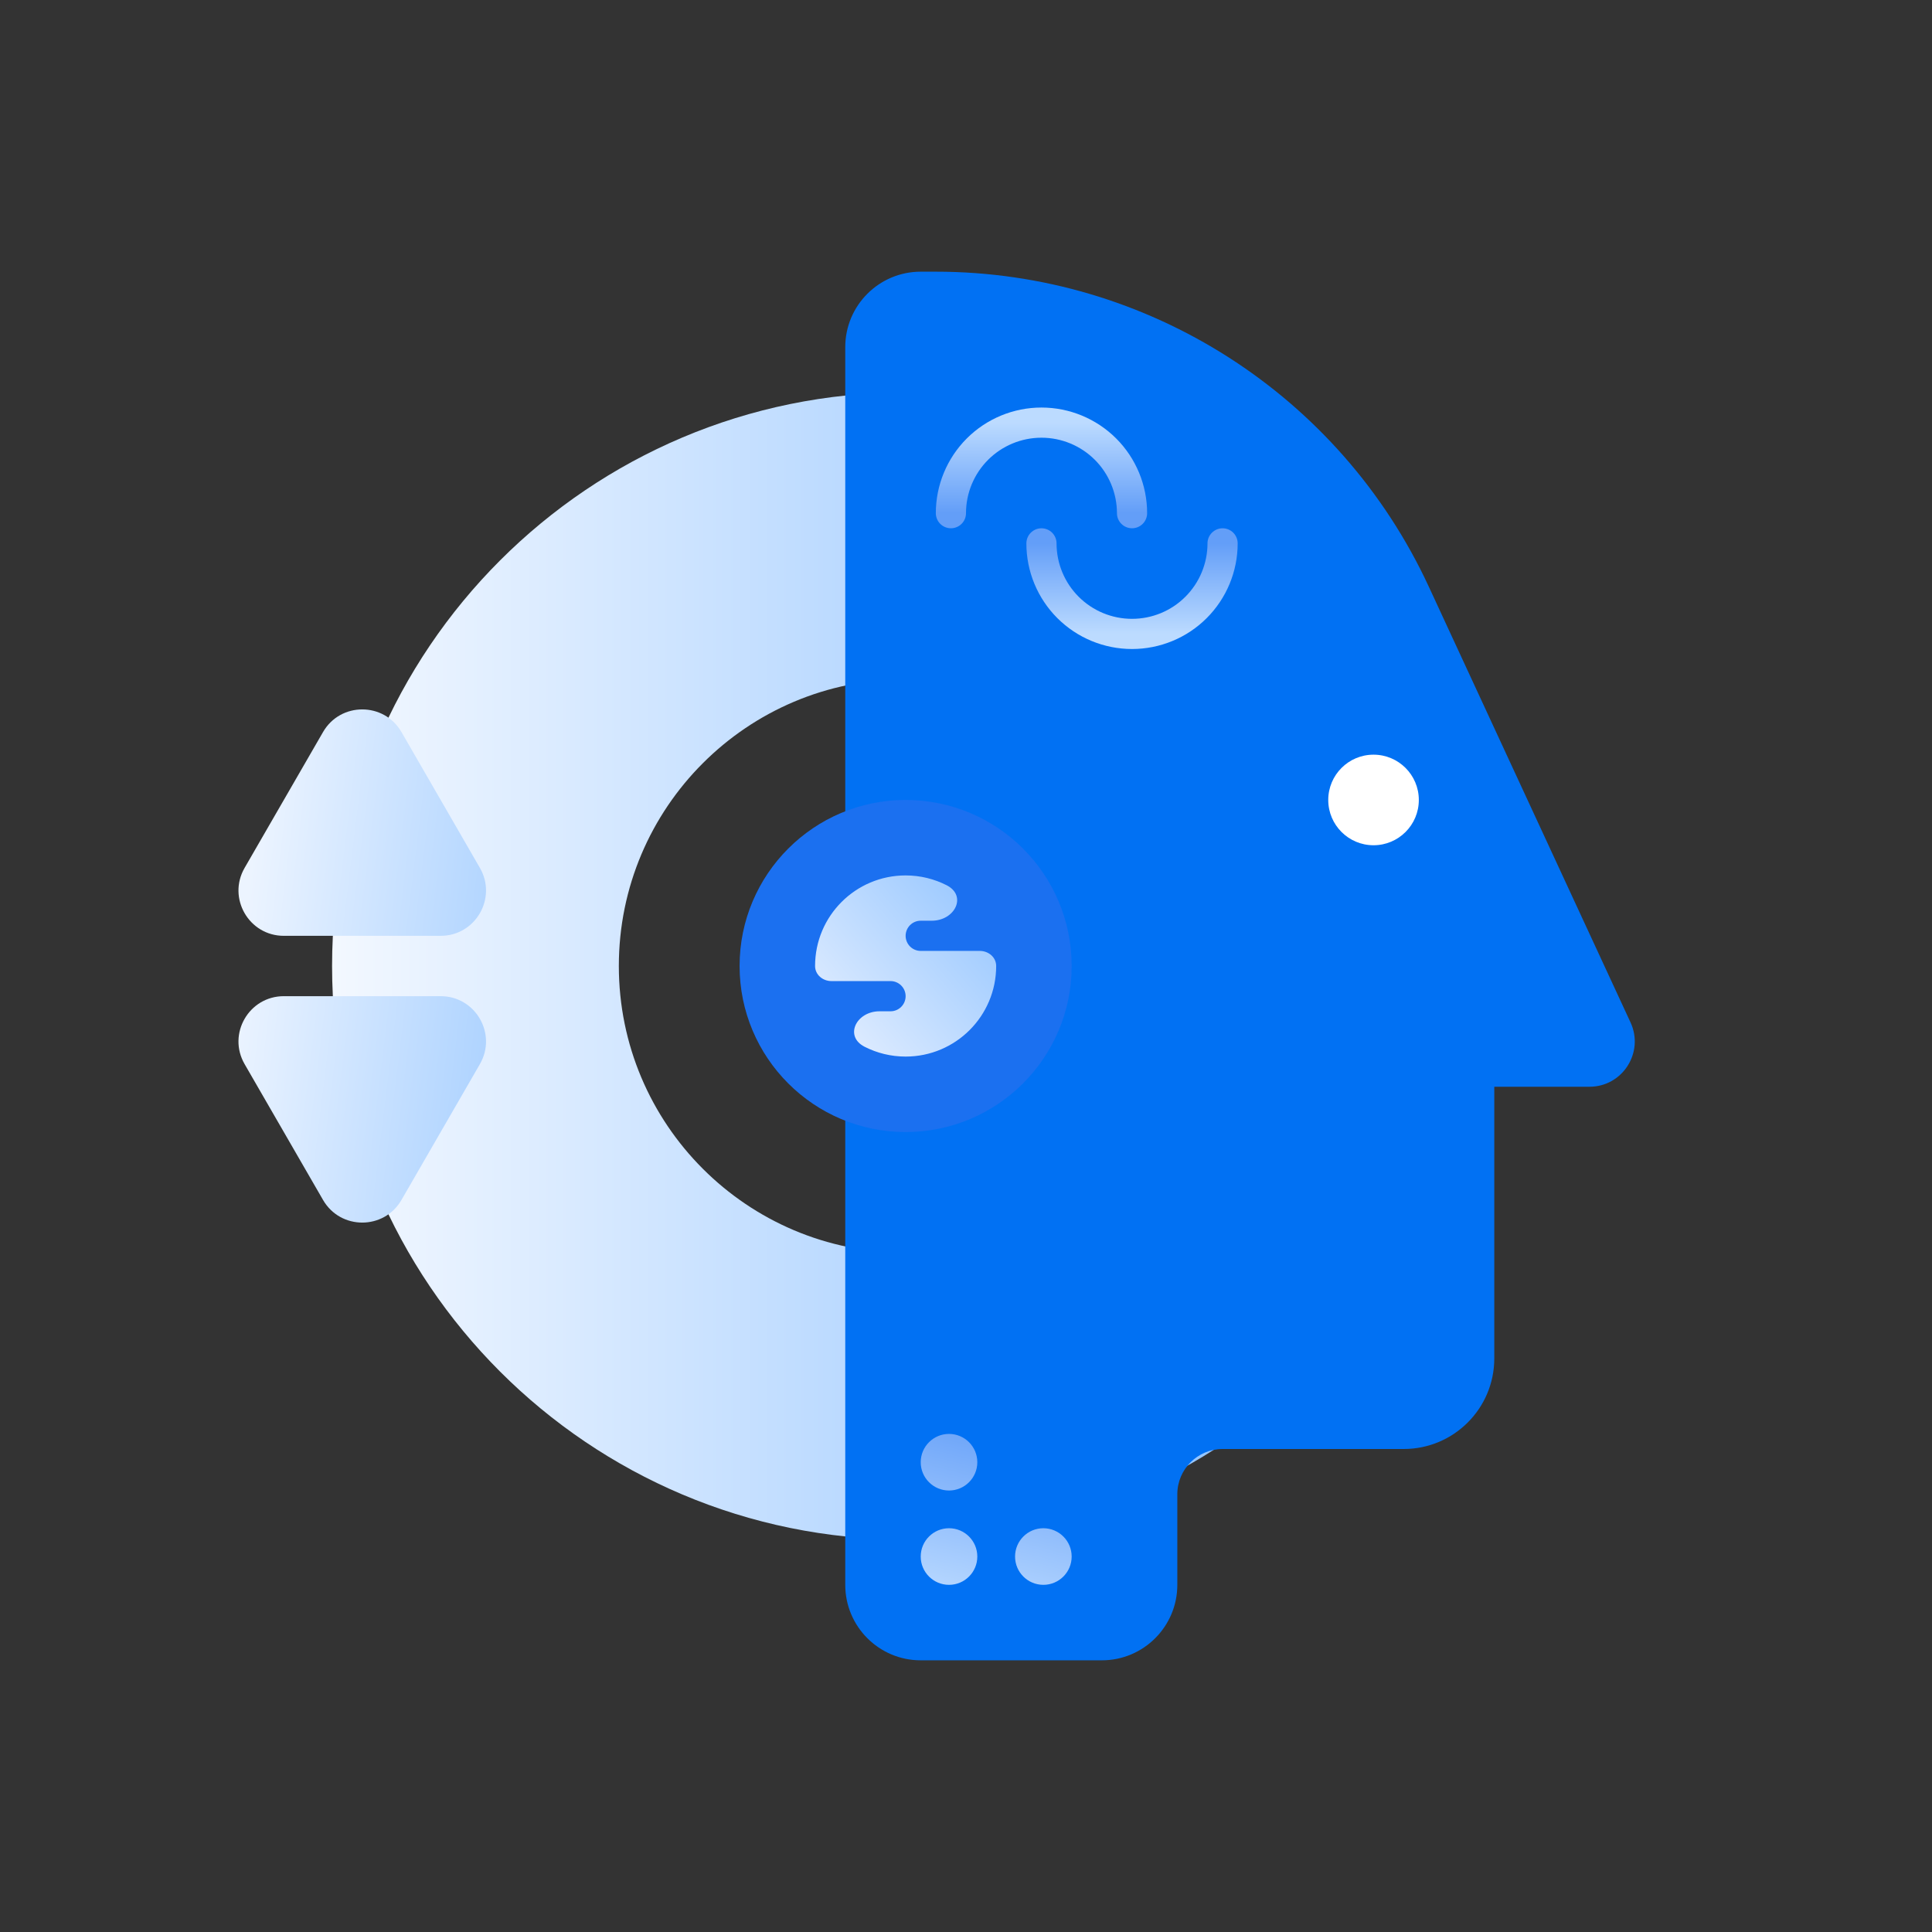 <svg width="84" height="84" viewBox="0 0 84 84" fill="none" xmlns="http://www.w3.org/2000/svg">
<rect x="0" y="0" width="84" height="84" fill="#333333" stroke="none"/>
<path fill-rule="evenodd" clip-rule="evenodd" d="M39.375 66.938C53.148 66.938 64.312 55.773 64.312 42C64.312 28.227 53.148 17.062 39.375 17.062C25.602 17.062 14.438 28.227 14.438 42C14.438 55.773 25.602 66.938 39.375 66.938ZM39.375 54.469C46.261 54.469 51.844 48.886 51.844 42C51.844 35.114 46.261 29.531 39.375 29.531C32.489 29.531 26.906 35.114 26.906 42C26.906 48.886 32.489 54.469 39.375 54.469Z" fill="url(#paint0_linear)"/>
<path d="M47.906 72.188H40.031C38.219 72.188 36.75 70.718 36.75 68.906V15.094C36.75 13.282 38.219 11.812 40.031 11.812H40.685C49.89 11.812 58.256 17.159 62.124 25.512L70.893 44.454C71.497 45.759 70.544 47.25 69.106 47.25H64.969V59.062C64.969 61.237 63.206 63 61.031 63H53.156C52.069 63 51.188 63.881 51.188 64.969V68.906C51.188 70.718 49.718 72.188 47.906 72.188Z" fill="#0171F3"/>
<circle cx="39.375" cy="42" r="7.219" fill="#1B70F0"/>
<circle cx="59.719" cy="34.781" r="1.969" fill="white"/>
<path d="M17.455 31.828C16.697 30.516 14.803 30.516 14.045 31.828L10.635 37.734C9.877 39.047 10.824 40.688 12.34 40.688H19.16C20.675 40.688 21.623 39.047 20.865 37.734L17.455 31.828Z" fill="url(#paint1_linear)"/>
<path d="M17.455 52.172C16.697 53.484 14.803 53.484 14.045 52.172L10.635 46.266C9.877 44.953 10.824 43.312 12.34 43.312H19.16C20.675 43.312 21.623 44.953 20.865 46.266L17.455 52.172Z" fill="url(#paint2_linear)"/>
<path d="M43.312 42C43.312 44.175 41.55 45.938 39.375 45.938C38.734 45.938 38.128 45.784 37.593 45.512C36.692 45.054 37.229 43.969 38.24 43.969H38.719C39.081 43.969 39.375 43.675 39.375 43.312C39.375 42.95 39.081 42.656 38.719 42.656H36.151C35.771 42.656 35.438 42.38 35.438 42C35.438 39.825 37.2 38.062 39.375 38.062C40.016 38.062 40.622 38.216 41.157 38.488C42.058 38.946 41.521 40.031 40.51 40.031H40.031C39.669 40.031 39.375 40.325 39.375 40.688C39.375 41.05 39.669 41.344 40.031 41.344H42.599C42.979 41.344 43.312 41.62 43.312 42Z" fill="url(#paint3_linear)"/>
<path d="M45.281 23.625C45.281 24.669 45.696 25.671 46.434 26.409C47.173 27.148 48.175 27.562 49.219 27.562C50.263 27.562 51.265 27.148 52.003 26.409C52.741 25.671 53.156 24.669 53.156 23.625" stroke="url(#paint4_linear)" stroke-width="1.312" stroke-linecap="round"/>
<path d="M49.219 22.312C49.219 21.268 48.804 20.267 48.066 19.528C47.327 18.79 46.325 18.375 45.281 18.375C44.237 18.375 43.235 18.79 42.497 19.528C41.759 20.267 41.344 21.268 41.344 22.312" stroke="url(#paint5_linear)" stroke-width="1.312" stroke-linecap="round"/>
<path d="M42.492 63.574C42.492 64.254 41.941 64.805 41.262 64.805C40.582 64.805 40.031 64.254 40.031 63.574C40.031 62.895 40.582 62.344 41.262 62.344C41.941 62.344 42.492 62.895 42.492 63.574Z" fill="url(#paint6_linear)"/>
<path d="M42.492 67.676C42.492 68.355 41.941 68.906 41.262 68.906C40.582 68.906 40.031 68.355 40.031 67.676C40.031 66.996 40.582 66.445 41.262 66.445C41.941 66.445 42.492 66.996 42.492 67.676Z" fill="url(#paint7_linear)"/>
<path d="M45.363 68.906C46.043 68.906 46.594 68.355 46.594 67.676C46.594 66.996 46.043 66.445 45.363 66.445C44.684 66.445 44.133 66.996 44.133 67.676C44.133 68.355 44.684 68.906 45.363 68.906Z" fill="url(#paint8_linear)"/>
<defs>
<linearGradient id="paint0_linear" x1="51.516" y1="42" x2="14.438" y2="42" gradientUnits="userSpaceOnUse">
<stop stop-color="#96C6FF"/>
<stop offset="1" stop-color="#F3F8FF"/>
</linearGradient>
<linearGradient id="paint1_linear" x1="10.5" y1="41.016" x2="27.547" y2="43.111" gradientUnits="userSpaceOnUse">
<stop stop-color="#ECF4FF"/>
<stop offset="1" stop-color="#8EC2FF"/>
</linearGradient>
<linearGradient id="paint2_linear" x1="10.5" y1="41.016" x2="27.547" y2="43.111" gradientUnits="userSpaceOnUse">
<stop stop-color="#ECF4FF"/>
<stop offset="1" stop-color="#8EC2FF"/>
</linearGradient>
<linearGradient id="paint3_linear" x1="45.609" y1="40.031" x2="38.219" y2="46.382" gradientUnits="userSpaceOnUse">
<stop stop-color="#8EC2FF"/>
<stop offset="1" stop-color="#DBEAFF"/>
</linearGradient>
<linearGradient id="paint4_linear" x1="49.219" y1="27.562" x2="49.219" y2="23.625" gradientUnits="userSpaceOnUse">
<stop stop-color="#BCDBFF"/>
<stop offset="1" stop-color="#639EF8"/>
</linearGradient>
<linearGradient id="paint5_linear" x1="45.281" y1="18.375" x2="45.281" y2="22.312" gradientUnits="userSpaceOnUse">
<stop stop-color="#BCDBFF"/>
<stop offset="1" stop-color="#639EF8"/>
</linearGradient>
<linearGradient id="paint6_linear" x1="46.594" y1="62.344" x2="44.617" y2="70.078" gradientUnits="userSpaceOnUse">
<stop stop-color="#639EF8"/>
<stop offset="1" stop-color="#B6D7FF"/>
</linearGradient>
<linearGradient id="paint7_linear" x1="46.594" y1="62.344" x2="44.617" y2="70.078" gradientUnits="userSpaceOnUse">
<stop stop-color="#639EF8"/>
<stop offset="1" stop-color="#B6D7FF"/>
</linearGradient>
<linearGradient id="paint8_linear" x1="46.594" y1="62.344" x2="44.617" y2="70.078" gradientUnits="userSpaceOnUse">
<stop stop-color="#639EF8"/>
<stop offset="1" stop-color="#B6D7FF"/>
</linearGradient>
</defs>
</svg>
